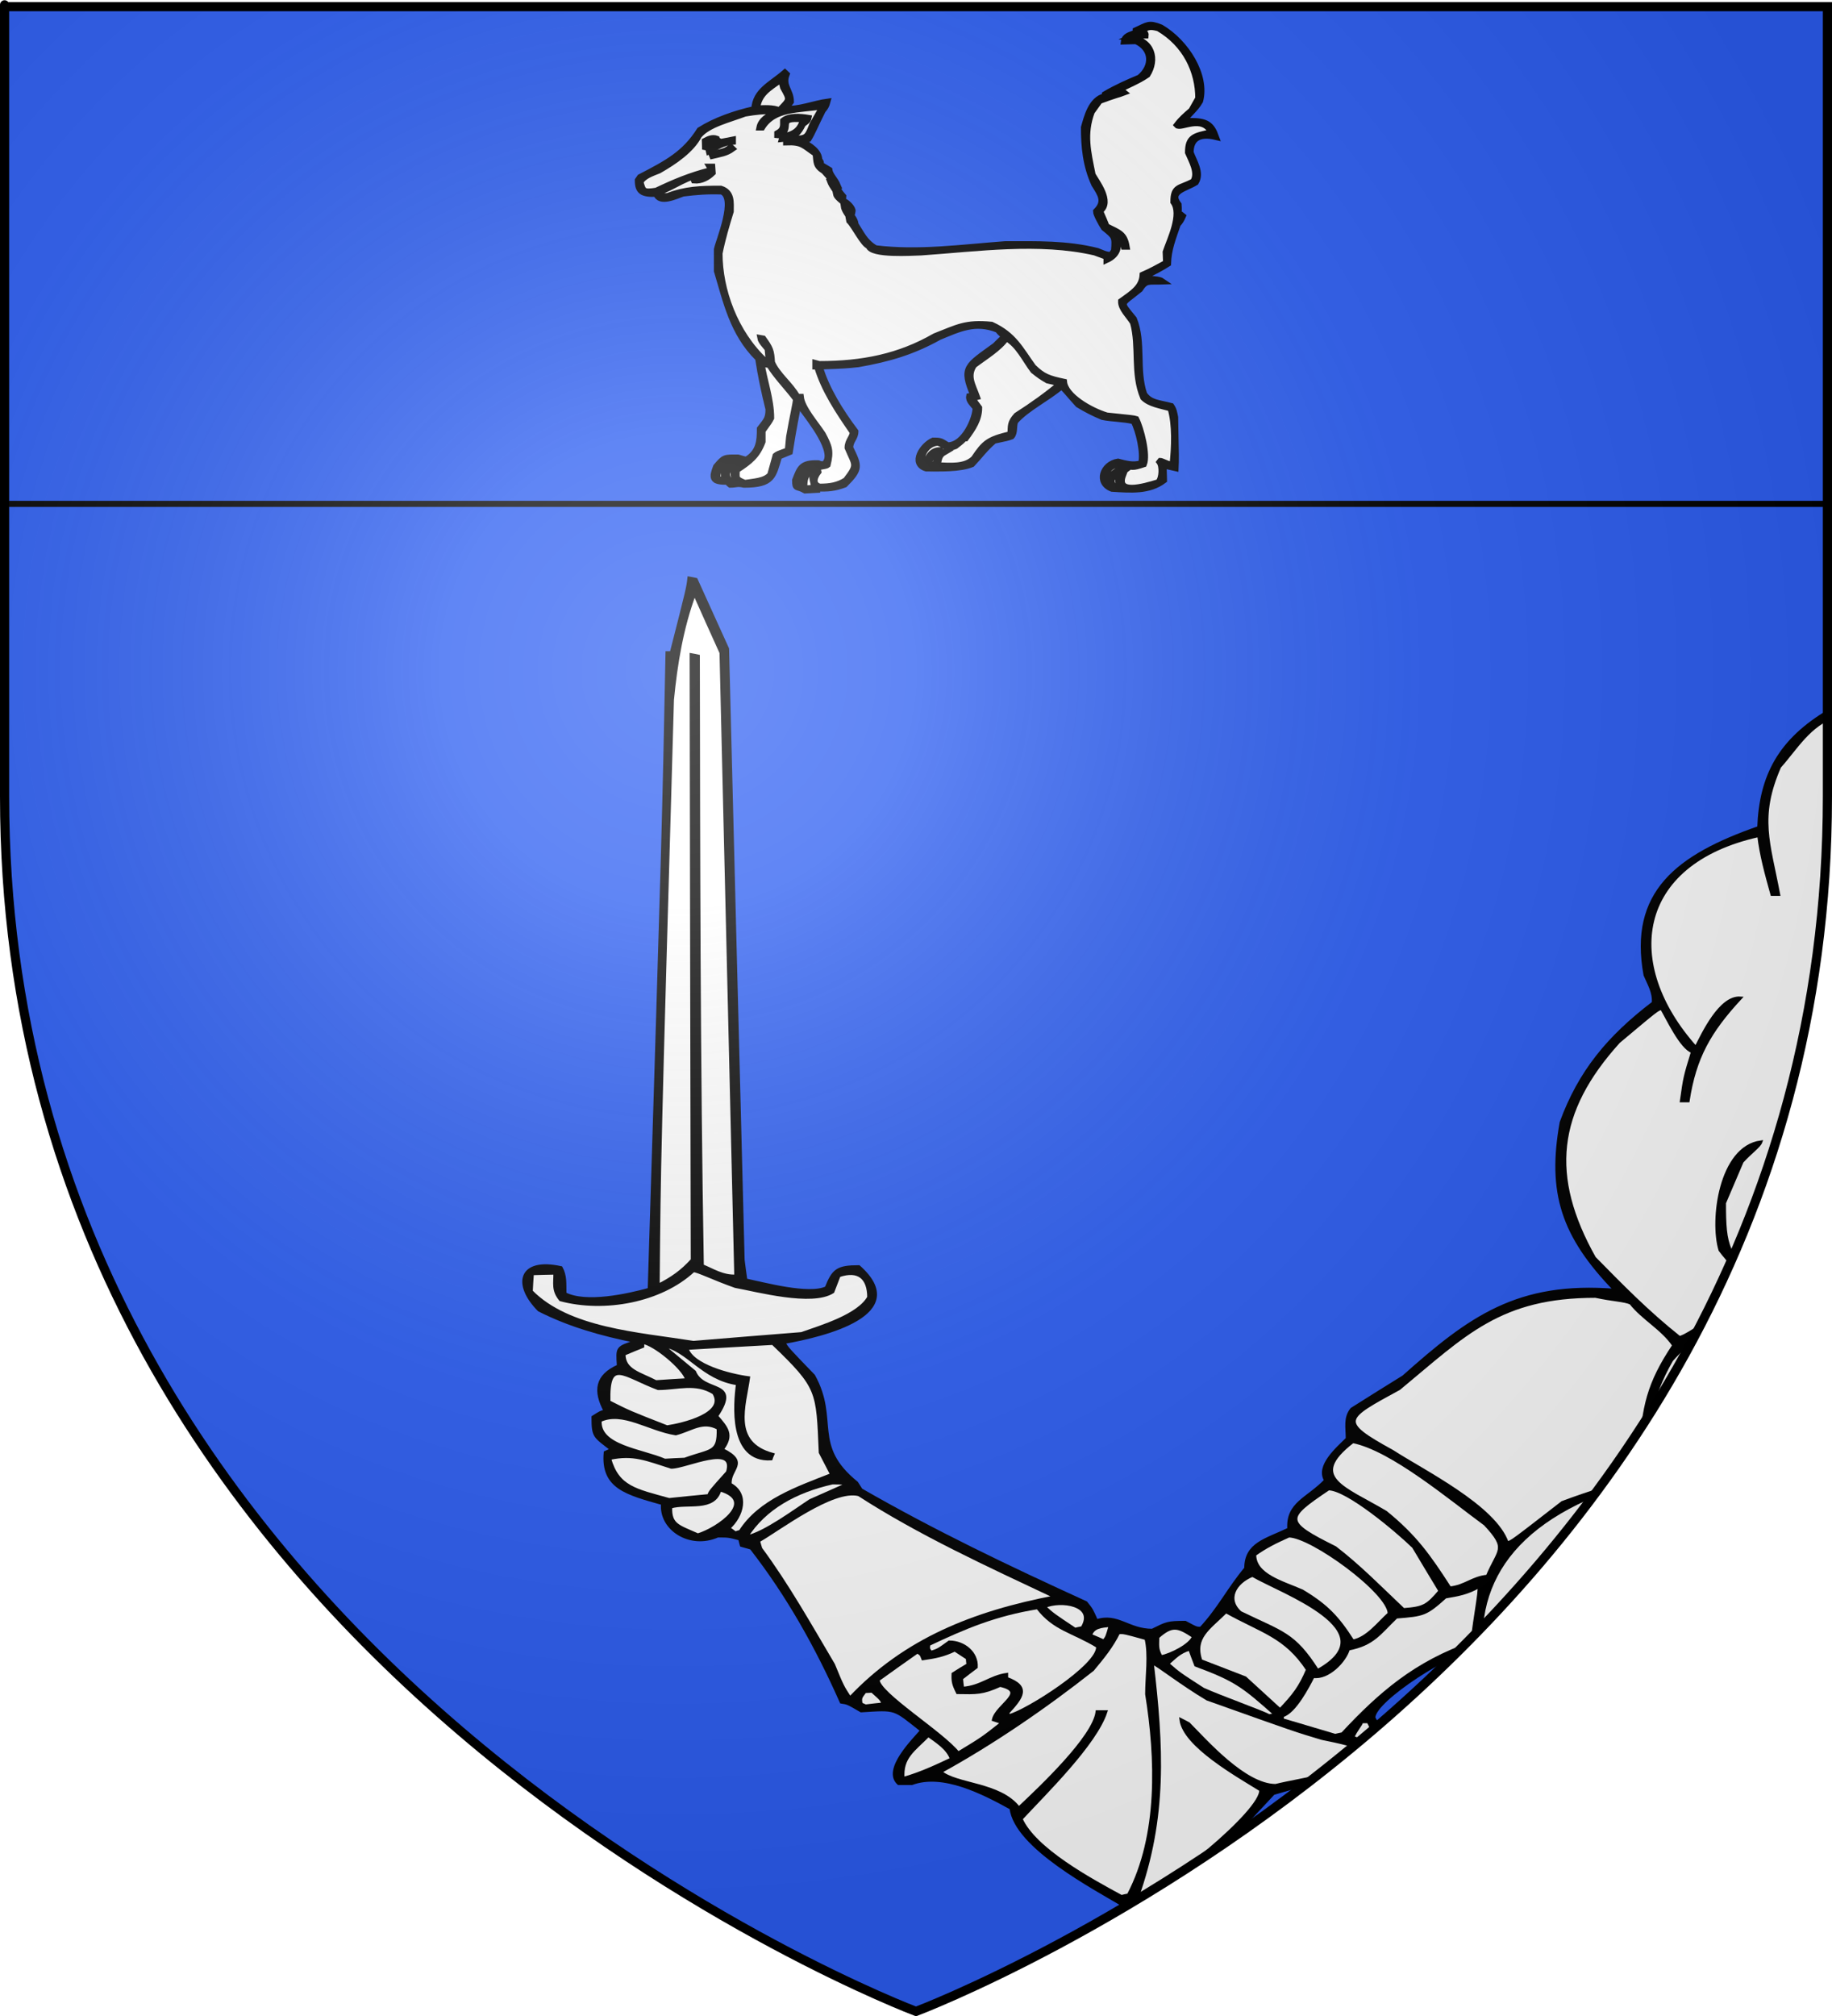 <?xml version="1.0" encoding="UTF-8" standalone="no"?>
<svg xmlns:dc="http://purl.org/dc/elements/1.1/" xmlns:cc="http://web.resource.org/cc/" xmlns:rdf="http://www.w3.org/1999/02/22-rdf-syntax-ns#" xmlns:svg="http://www.w3.org/2000/svg" xmlns="http://www.w3.org/2000/svg" xmlns:xlink="http://www.w3.org/1999/xlink" xmlns:sodipodi="http://sodipodi.sourceforge.net/DTD/sodipodi-0.dtd" xmlns:inkscape="http://www.inkscape.org/namespaces/inkscape" height="660" width="600" version="1.0" id="svg2" sodipodi:version="0.32" inkscape:version="0.44" sodipodi:docname="Blason_Vide_3D.svg" sodipodi:docbase="D:\Mes documents\Renaud-Notre Lapin" inkscape:export-filename="/Users/olivier/Desktop/Blason Rouge/Blason_Vide_3D.png" inkscape:export-xdpi="144" inkscape:export-ydpi="144">
	<rect width="100%" height="100%" fill="#333333" stroke="none"/>
	<sodipodi:namedview inkscape:window-height="712" inkscape:window-width="1024" inkscape:pageshadow="2" inkscape:pageopacity="0.0" guidetolerance="10.0" gridtolerance="10.0" objecttolerance="10.0" borderopacity="1.0" bordercolor="#666666" pagecolor="#ffffff" id="base" showgrid="false" height="660px" inkscape:zoom="0.44547727" inkscape:cx="396.46229" inkscape:cy="478.04383" inkscape:window-x="-4" inkscape:window-y="-4" inkscape:current-layer="layer3"/>
	<desc id="desc4">Flag of Canton of Valais (Wallis)</desc>
	<defs id="defs6">
		<linearGradient id="linearGradient2893">
			<stop style="stop-color:white;stop-opacity:0.314;" offset="0" id="stop2895"/>
			<stop id="stop2897" offset="0.19" style="stop-color:white;stop-opacity:0.251;"/>
			<stop style="stop-color:#6b6b6b;stop-opacity:0.125;" offset="0.6" id="stop2901"/>
			<stop style="stop-color:black;stop-opacity:0.125;" offset="1" id="stop2899"/>
		</linearGradient>
		<linearGradient id="linearGradient2885">
			<stop id="stop2887" offset="0" style="stop-color:white;stop-opacity:1;"/>
			<stop style="stop-color:white;stop-opacity:1;" offset="0.229" id="stop2891"/>
			<stop id="stop2889" offset="1" style="stop-color:black;stop-opacity:1;"/>
		</linearGradient>
		<linearGradient id="linearGradient2955">
			<stop id="stop2867" offset="0" style="stop-color:#fd0000;stop-opacity:1;"/>
			<stop style="stop-color:#e77275;stop-opacity:0.659;" offset="0.5" id="stop2873"/>
			<stop style="stop-color:black;stop-opacity:0.323;" offset="1" id="stop2959"/>
		</linearGradient>
		<radialGradient inkscape:collect="always" xlink:href="#linearGradient2955" id="radialGradient2961" cx="225.524" cy="218.901" fx="225.524" fy="218.901" r="300" gradientTransform="matrix(-4.167939e-4,2.183,-1.884,-3.599562e-4,615.597,-289.121)" gradientUnits="userSpaceOnUse"/>
		<polygon id="star" transform="scale(53,53)" points="0,-1 0.588,0.809 -0.951,-0.309 0.951,-0.309 -0.588,0.809 0,-1 "/>
		<clipPath id="clip">
			<path d="M 0,-200 L 0,600 L 300,600 L 300,-200 L 0,-200 z " id="path10"/>
		</clipPath>
		<radialGradient inkscape:collect="always" xlink:href="#linearGradient2955" id="radialGradient1911" gradientUnits="userSpaceOnUse" gradientTransform="matrix(-4.167939e-4,2.183,-1.884,-3.599562e-4,615.597,-289.121)" cx="225.524" cy="218.901" fx="225.524" fy="218.901" r="300"/>
		<radialGradient inkscape:collect="always" xlink:href="#linearGradient2955" id="radialGradient2865" gradientUnits="userSpaceOnUse" gradientTransform="matrix(0,1.749,-1.593,-1.049767e-7,551.788,-191.29)" cx="225.524" cy="218.901" fx="225.524" fy="218.901" r="300"/>
		<radialGradient inkscape:collect="always" xlink:href="#linearGradient2955" id="radialGradient2871" gradientUnits="userSpaceOnUse" gradientTransform="matrix(0,1.386,-1.323,-5.741131e-8,-158.082,-109.541)" cx="225.524" cy="218.901" fx="225.524" fy="218.901" r="300"/>
		<radialGradient inkscape:collect="always" xlink:href="#linearGradient2893" id="radialGradient3163" gradientUnits="userSpaceOnUse" gradientTransform="matrix(1.353,0,0,1.349,-77.629,-85.747)" cx="221.445" cy="226.331" fx="221.445" fy="226.331" r="300"/>
	</defs>
	<g inkscape:groupmode="layer" id="layer3" inkscape:label="Fond écu" style="display:inline">
		<svg:path d="M 300.000,658.500 C 300.000,658.500 598.500,546.180 598.500,260.728 C 598.500,-24.723 598.500,2.176 598.500,2.176 L 1.500,2.176 L 1.500,260.728 C 1.500,546.180 300.000,658.500 300.000,658.500 z" style="fill:#2b5df2" id="path2855"/></g>
	<g inkscape:groupmode="layer" id="layer4" inkscape:label="Meubles" sodipodi:insensitive="true"><svg:g id="g3"><svg:path d="M 608.529,689.723 C 600.259,684.582 591.417,682.683 582.521,680.089 C 581.637,678.978 580.804,677.912 579.972,676.847 C 545.850,649.706 464.809,632.569 477.396,579.724 C 479.737,575.509 487.488,565.690 487.488,561.707 C 484.990,554.203 483.586,547.581 482.234,540.309 C 476.460,539.799 449.931,556.473 449.931,562.356 C 458.307,577.269 451.336,578.704 435.108,581.947 C 429.073,583.660 423.039,585.374 417.057,587.134 C 405.147,599.639 388.188,620.666 369.047,624.418 C 358.227,617.980 332.636,604.641 331.127,591.951 C 322.024,586.949 308.863,580.094 298.617,583.892 C 297.161,583.892 295.704,583.892 294.300,583.892 C 289.254,579.400 299.293,569.581 301.894,566.523 C 292.531,559.159 293.779,559.345 282.023,560.086 C 277.654,557.538 277.654,557.538 275.521,557.214 C 267.563,539.244 258.097,522.339 246.028,506.823 C 244.935,506.499 243.843,506.175 242.803,505.897 C 242.595,505.202 242.439,504.507 242.284,503.813 C 238.642,502.840 238.642,502.840 235.053,502.840 C 225.950,506.870 216.171,500.478 217.003,492.233 C 205.197,488.899 197.186,486.954 198.226,475.514 C 198.902,475.190 199.630,474.865 200.359,474.542 C 194.740,470.142 194.220,470.466 194.220,463.936 C 196.769,462.315 196.769,462.315 198.226,461.990 C 194.637,455.320 195.312,450.411 202.543,447.215 C 202.126,441.009 202.023,441.287 208.316,439.157 C 196.717,436.795 186.521,433.923 176.535,428.875 C 168.160,420.445 170.188,412.016 183.764,415.027 C 185.221,417.666 184.962,420.213 185.014,423.548 C 191.879,427.068 205.404,424.104 212.633,422.112 C 217.367,269.318 217.367,269.318 218.460,213.693 C 218.928,213.693 219.396,213.693 219.865,213.693 C 225.275,192.481 225.275,192.481 225.638,189.239 C 226.419,189.378 227.199,189.517 227.979,189.702 C 231.412,197.252 234.845,204.801 238.278,212.397 C 239.943,279.091 241.660,345.784 243.376,412.479 C 243.636,414.656 243.948,416.833 244.260,419.056 C 250.086,420.260 264.963,424.335 270.632,421.603 C 272.920,415.814 274.274,414.702 281.295,414.702 C 298.617,430.125 270.112,437.118 256.743,439.481 C 257.785,441.426 257.785,441.426 266.471,450.411 C 274.482,464.908 265.431,473.199 280.567,485.471 C 281.036,486.213 281.503,486.954 282.023,487.741 C 305.795,501.404 329.983,512.983 355.678,524.701 C 357.499,526.971 357.499,526.971 359.112,530.629 C 366.030,528.360 369.464,533.733 377.370,533.733 C 382.051,531.416 382.363,531.138 388.188,531.138 C 391.829,533.084 391.829,533.084 393.286,533.084 C 399.373,526.507 402.441,520.069 408.006,513.446 C 408.006,505.387 414.561,504.229 422.104,500.617 C 421.532,492.095 428.293,490.798 434.171,484.638 C 431.205,479.961 438.124,474.124 441.245,471.021 C 441.245,467.270 440.413,464.213 442.702,461.341 C 448.319,457.775 453.989,454.255 459.659,450.735 C 481.297,431.468 497.007,419.843 529.048,422.436 C 511.675,404.559 507.202,390.386 511.311,367.461 C 517.345,350.972 526.707,339.578 541.481,328.323 C 541.740,324.803 540.024,322.164 538.776,319.200 C 533.834,292.197 549.335,280.248 576.020,270.939 C 576.643,254.034 582.833,242.270 599.114,232.682 C 602.704,232.034 602.704,232.034 604.161,232.359 C 606.708,468.752 610.298,688.426 609.934,689.723 C 609.465,689.723 608.998,689.723 608.529,689.723 z" style="fill:#000000;stroke:black;stroke-width:1" id="path4"/><svg:path d="M 606.344,686.481 C 599.686,683.007 595.213,681.525 588.295,679.765 C 568.945,662.535 542.157,652.856 519.633,640.489 C 496.487,625.020 480.726,616.406 478.125,590.006 C 480.413,575.277 485.302,566.385 500.128,558.789 C 514.588,556.242 514.588,556.242 515.316,555.594 C 512.300,552.907 498.775,557.214 495.083,558.789 C 493.262,560.039 492.117,561.568 489.828,561.198 C 478.800,530.722 486.135,505.665 519.633,490.613 C 526.188,489.084 532.325,486.676 539.296,486.907 C 540.908,490.567 552.768,511.501 552.300,513.585 C 543.405,519.097 537.059,526.275 535.551,536.604 C 536.227,536.604 536.955,536.604 537.684,536.604 C 540.596,528.452 545.798,516.549 556.513,515.391 C 556.618,514.835 556.721,514.280 556.825,513.770 C 541.325,490.520 532.638,471.021 547.462,445.270 C 552.664,439.481 569.465,423.270 578.152,424.706 C 577.996,423.826 577.891,422.946 577.788,422.112 C 565.511,411.182 564.783,408.079 564.783,393.814 C 566.708,389.275 568.632,384.782 570.557,380.289 C 573.471,377.094 576.176,375.288 576.696,373.852 C 563.432,375.658 560.362,399.418 563.328,409.237 C 565.252,412.016 573.158,420.213 573.835,422.761 C 568.893,425.493 552.508,437.859 550.011,437.859 C 539.608,429.616 530.973,420.769 522.182,411.830 C 507.150,385.060 509.386,363.986 530.141,341.061 C 542.782,330.455 542.782,330.455 544.186,330.130 C 546.058,333.233 550.584,343.098 554.329,344.303 C 551.780,352.639 551.780,352.639 550.688,360.373 C 551.415,360.373 552.143,360.373 552.872,360.373 C 555.056,346.202 559.790,337.772 569.985,326.749 C 563.379,326.286 557.762,338.420 555.421,343.006 C 530.973,315.773 535.187,282.611 576.020,273.533 C 576.746,279.878 578.464,286.084 580.337,292.800 C 581.065,292.800 581.793,292.800 582.521,292.800 C 579.348,275.941 575.604,267.558 582.833,251.024 C 588.295,244.910 592.613,237.129 601.299,234.303 C 602.340,269.041 607.436,627.336 607.802,686.481 C 607.281,686.481 606.813,686.481 606.344,686.481 z" style="fill:#ffffff;stroke:black;stroke-width:1" id="path5"/><svg:path d="M 372.324,621.546 C 381.947,594.776 380.542,571.572 377.370,544.339 C 379.554,545.311 386.784,551.101 395.420,556.242 C 424.289,566.523 424.289,566.523 432.975,569.118 C 437.137,569.998 446.707,571.711 450.296,574.906 C 444.210,580.140 425.901,582.503 417.786,584.540 C 407.643,584.540 394.899,569.951 389.280,564.300 C 388.448,563.837 387.616,563.421 386.784,563.004 C 387.825,571.433 405.043,581.113 412.896,585.976 C 413.624,592.830 380.958,619.230 372.324,621.546 z" style="fill:#ffffff;stroke:black;stroke-width:1" id="path6"/><svg:path d="M 367.279,620.898 C 357.083,615.386 338.877,605.475 334.404,595.471 C 341.998,587.273 358.748,570.970 362.181,560.410 C 361.193,560.410 360.256,560.410 359.319,560.410 C 358.279,568.793 340.853,585.189 333.676,591.951 C 327.589,583.800 313.025,584.494 308.031,580.048 C 325.249,570.599 342.622,558.650 357.863,546.608 C 361.296,542.486 364.105,539.058 366.342,534.520 C 368.007,534.381 368.007,534.381 375.341,536.419 C 376.641,541.745 375.549,548.831 375.549,554.621 C 378.878,575.324 379.866,600.843 369.567,620.388 C 368.787,620.528 368.007,620.713 367.279,620.898 z" style="fill:#ffffff;stroke:black;stroke-width:1" id="path7"/><svg:path d="M 295.757,582.271 C 295.184,575.277 299.240,573.007 304.026,568.144 C 306.575,569.998 310.476,572.360 311.621,575.880 C 306.314,578.381 301.426,580.650 295.757,582.271 z" style="fill:#ffffff;stroke:black;stroke-width:1" id="path8"/><svg:path d="M 313.805,573.934 C 308.760,567.450 287.590,554.436 287.590,549.943 C 291.855,546.887 296.119,543.829 300.437,540.819 C 301.686,541.560 301.686,541.560 302.258,543.042 C 306.314,542.440 308.813,542.023 312.713,540.170 C 314.066,541.050 315.418,541.931 316.822,542.856 C 316.874,543.552 316.927,544.246 317.031,544.988 C 315.365,545.960 313.753,546.979 312.141,547.997 C 312.037,550.452 312.246,551.425 313.598,554.111 C 319.787,554.203 321.712,554.389 327.539,551.750 C 336.900,553.833 326.394,558.234 325.352,563.004 C 326.289,563.328 327.277,563.652 328.266,563.977 C 321.764,569.118 321.764,569.118 313.805,573.934 z" style="fill:#ffffff;stroke:black;stroke-width:1" id="path9"/><svg:path d="M 448.839,571.989 C 446.863,569.765 445.511,569.765 443.066,568.793 C 444.158,566.199 445.615,564.903 445.978,563.652 C 446.655,563.652 447.383,563.652 448.111,563.652 C 449.359,566.292 450.816,568.006 450.451,571.479 C 449.881,571.618 449.359,571.804 448.839,571.989 z" style="fill:#ffffff;stroke:black;stroke-width:1" id="path10"/><svg:path d="M 437.292,568.144 C 431.518,566.432 425.744,564.718 419.970,563.004 C 419.970,562.541 419.970,562.123 419.970,561.707 C 423.976,560.642 428.346,552.212 430.062,548.831 C 435.003,549.618 440.569,543.644 441.610,539.846 C 449.828,538.271 451.752,534.705 457.319,529.379 C 466.421,528.638 466.940,528.545 473.391,522.802 C 477.656,522.061 480.413,521.644 484.419,519.375 C 484.627,521.830 483.170,528.267 482.078,537.900 C 463.665,544.292 452.013,554.343 439.633,567.635 C 438.852,567.775 438.073,567.960 437.292,568.144 z" style="fill:#ffffff;stroke:black;stroke-width:1" id="path11"/><svg:path d="M 330.399,561.707 C 330.243,561.383 330.138,561.058 330.035,560.735 C 334.820,555.547 337.265,552.259 329.671,549.480 C 329.671,549.017 329.671,548.600 329.671,548.183 C 324.209,548.970 321.400,552.259 315.262,552.722 C 315.106,551.610 315.003,550.545 314.898,549.480 C 316.510,548.230 318.123,546.979 319.735,545.775 C 319.995,541.143 315.729,537.577 310.892,537.577 C 307.304,540.170 307.304,540.170 304.910,540.957 C 304.026,539.846 304.026,539.846 304.182,538.364 C 316.095,532.714 326.030,528.545 339.814,526.322 C 345.327,533.501 351.310,534.010 359.477,539.012 C 360.152,545.265 335.756,560.549 330.399,561.707 z" style="fill:#ffffff;stroke:black;stroke-width:1" id="path12"/><svg:path d="M 415.601,561.707 C 414.145,560.735 399.737,555.594 394.015,553.000 C 386.056,547.859 386.056,547.859 382.415,544.663 C 385.067,542.393 386.161,540.957 389.645,539.846 C 390.270,541.606 390.946,543.366 391.621,545.126 C 404.626,549.943 407.122,551.888 417.786,561.383 C 417.057,561.476 416.329,561.568 415.601,561.707 z" style="fill:#ffffff;stroke:black;stroke-width:1" id="path13"/><svg:path d="M 419.242,559.762 C 415.392,556.242 411.596,552.768 407.798,549.295 C 402.909,547.396 398.072,545.542 393.286,543.690 C 390.684,536.001 395.991,533.130 401.505,527.618 C 413.365,534.242 420.959,535.585 428.242,546.608 C 425.797,552.397 423.768,554.992 419.242,559.762 z" style="fill:#ffffff;stroke:black;stroke-width:1" id="path14"/><svg:path d="M 283.480,558.511 C 282.960,558.280 282.492,558.048 282.023,557.863 C 281.556,555.594 282.076,555.547 283.272,553.787 C 284.052,553.740 284.833,553.695 285.613,553.648 C 288.683,556.381 288.683,556.381 289.254,557.863 C 287.329,558.048 285.405,558.280 283.480,558.511 z" style="fill:#ffffff;stroke:black;stroke-width:1" id="path15"/><svg:path d="M 278.382,555.917 C 275.886,552.073 275.886,552.073 272.973,544.988 C 265.326,532.065 257.888,518.819 249.149,507.008 C 248.889,506.128 248.629,505.294 248.421,504.462 C 255.183,500.617 272.817,487.092 281.295,489.316 C 301.061,502.099 323.481,512.381 345.588,522.802 C 318.695,527.943 296.328,536.928 278.382,555.917 z" style="fill:#ffffff;stroke:black;stroke-width:1" id="path16"/><svg:path d="M 431.518,546.932 C 423.716,534.705 420.023,534.658 406.239,527.943 C 401.297,523.543 404.470,518.032 410.192,515.716 C 419.398,521.181 455.341,533.686 431.518,546.932 z" style="fill:#ffffff;stroke:black;stroke-width:1" id="path17"/><svg:path d="M 380.282,542.393 C 378.774,539.846 379.190,538.411 379.190,535.956 C 383.923,531.741 385.848,532.436 390.893,535.770 C 389.958,538.596 383.351,541.838 380.282,542.393 z" style="fill:#ffffff;stroke:black;stroke-width:1" id="path18"/><svg:path d="M 361.504,537.252 C 360.048,536.604 358.591,535.956 357.135,535.354 C 358.071,532.574 360.569,532.436 363.637,532.112 C 362.545,535.956 362.545,535.956 361.504,537.252 z" style="fill:#ffffff;stroke:black;stroke-width:1" id="path19"/><svg:path d="M 443.066,537.252 C 438.073,529.425 434.432,525.628 426.472,520.857 C 420.075,518.032 410.920,515.762 410.920,508.954 C 414.613,506.314 417.786,504.785 422.104,502.840 C 429.542,502.840 454.979,521.320 454.979,528.267 C 451.493,531.371 447.852,536.372 443.066,537.252 z" style="fill:#ffffff;stroke:black;stroke-width:1" id="path20"/><svg:path d="M 352.089,533.408 C 344.859,528.592 344.859,528.592 341.998,525.997 C 347.408,523.543 359.060,525.303 354.430,532.899 C 353.650,533.038 352.870,533.223 352.089,533.408 z" style="fill:#ffffff;stroke:black;stroke-width:1" id="path21"/><svg:path d="M 459.659,526.971 C 451.960,519.698 445.354,512.890 437.292,506.684 C 420.126,498.163 420.855,497.004 435.108,487.417 C 441.193,487.417 457.370,500.987 462.936,506.406 C 465.797,511.223 468.710,516.040 471.623,520.857 C 467.410,525.766 466.369,526.461 459.659,526.971 z" style="fill:#ffffff;stroke:black;stroke-width:1" id="path22"/><svg:path d="M 474.847,519.884 C 467.982,509.232 463.507,502.933 453.884,495.105 C 440.465,487.092 427.773,483.758 443.066,471.948 C 455.758,474.449 474.951,490.613 486.394,498.996 C 494.093,507.240 490.869,507.101 487.123,516.040 C 482.181,516.503 479.945,519.328 474.847,519.884 z" style="fill:#ffffff;stroke:black;stroke-width:1" id="path23"/><svg:path d="M 493.625,505.109 C 489.568,493.253 466.214,481.767 456.070,475.190 C 437.916,465.232 440.205,464.445 458.254,454.579 C 479.893,436.655 491.284,424.382 522.546,424.382 C 528.319,425.633 531.910,425.633 534.093,426.605 C 538.047,431.653 544.341,434.850 548.190,440.453 C 539.764,453.005 538.151,460.786 537.320,475.514 C 538.047,480.655 538.047,480.655 537.839,483.990 C 528.424,486.120 520.466,488.621 511.675,491.910 C 495.083,504.785 495.083,504.785 493.625,505.109 z" style="fill:#ffffff;stroke:black;stroke-width:1" id="path24"/><svg:path d="M 244.468,503.164 C 250.398,493.762 260.489,488.204 272.609,485.471 C 276.250,485.471 276.250,485.471 276.978,486.120 C 273.078,487.834 269.228,489.547 265.379,491.261 C 260.593,494.365 250.241,502.099 244.468,503.164 z" style="fill:#ffffff;stroke:black;stroke-width:1" id="path25"/><svg:path d="M 228.551,502.516 C 222.309,499.691 219.396,499.366 219.656,493.345 C 225.118,491.724 233.857,494.688 235.782,487.741 C 248.162,491.401 235.209,500.478 228.551,502.516 z" style="fill:#ffffff;stroke:black;stroke-width:1" id="path26"/><svg:path d="M 240.827,501.867 C 240.098,501.312 239.370,500.802 238.642,500.293 C 243.116,496.310 245.143,489.131 239.161,485.935 C 238.590,480.840 245.508,478.941 236.510,474.542 C 240.151,469.817 238.069,467.502 234.689,463.611 C 242.700,451.708 230.475,456.432 227.459,449.114 C 223.973,446.197 220.489,443.324 217.003,440.453 C 225.275,441.703 229.903,451.291 241.555,453.005 C 240.671,459.582 238.954,478.385 252.530,477.598 C 252.687,477.089 252.895,476.626 253.102,476.163 C 239.214,472.411 243.896,460.138 245.143,451.060 C 238.902,450.226 226.679,447.077 224.963,441.426 C 234.325,440.870 243.688,440.314 253.102,439.804 C 268.239,454.348 267.772,455.228 268.655,475.514 C 269.904,477.922 271.153,480.331 272.400,482.739 C 260.957,487.232 248.837,491.354 242.439,501.358 C 241.867,501.497 241.347,501.682 240.827,501.867 z" style="fill:#ffffff;stroke:black;stroke-width:1" id="path27"/><svg:path d="M 219.136,490.937 C 208.161,487.880 202.335,487.000 199.630,477.459 C 207.433,475.745 211.802,477.784 219.865,480.331 C 224.702,480.331 241.139,472.226 238.278,481.952 C 232.504,488.390 232.504,488.390 232.140,489.640 C 227.771,490.057 223.454,490.474 219.136,490.937 z" style="fill:#ffffff;stroke:black;stroke-width:1" id="path28"/><svg:path d="M 217.731,478.062 C 210.190,474.773 195.936,473.615 196.561,465.047 C 203.947,461.619 212.478,468.011 221.322,469.401 C 226.522,468.058 230.111,464.815 235.209,467.594 C 235.470,475.930 232.972,474.542 224.234,477.737 C 222.049,477.829 219.865,477.922 217.731,478.062 z" style="fill:#ffffff;stroke:black;stroke-width:1" id="path29"/><svg:path d="M 218.460,467.131 C 206.132,462.315 206.132,462.315 199.422,458.933 C 199.057,444.298 204.103,450.272 215.547,454.579 C 221.944,454.579 227.823,452.310 233.753,456.015 C 238.122,463.009 223.506,466.390 218.460,467.131 z" style="fill:#ffffff;stroke:black;stroke-width:1" id="path30"/><svg:path d="M 214.818,452.356 C 209.617,449.623 204.363,448.744 204.363,443.324 C 206.392,442.445 208.421,441.611 210.501,440.778 C 210.501,440.314 210.501,439.897 210.501,439.481 C 214.247,439.990 223.870,447.818 224.963,451.708 C 221.581,451.893 218.200,452.125 214.818,452.356 z" style="fill:#ffffff;stroke:black;stroke-width:1" id="path31"/><svg:path d="M 227.095,439.481 C 208.941,436.609 186.210,435.219 173.986,422.761 C 174.090,420.815 174.194,418.870 174.349,416.971 C 176.795,416.879 179.239,416.833 181.736,416.786 C 181.788,420.168 181.009,422.390 183.557,425.493 C 197.914,429.338 216.379,425.956 227.095,415.999 C 228.551,415.999 233.596,418.592 240.827,421.140 C 247.953,422.436 266.002,427.299 272.765,422.899 C 273.440,421.140 274.117,419.380 274.794,417.620 C 281.192,415.443 284.520,418.361 284.520,424.706 C 281.139,430.727 269.072,434.294 262.518,436.609 C 250.710,437.536 238.902,438.508 227.095,439.481 z" style="fill:#ffffff;stroke:black;stroke-width:1" id="path32"/><svg:path d="M 215.547,420.815 C 215.911,379.641 215.911,379.641 220.227,229.116 C 221.372,217.260 223.349,205.403 227.459,194.380 C 230.320,200.817 233.233,207.256 236.145,213.693 C 237.757,281.684 239.370,349.722 240.983,417.758 C 236.769,417.991 233.388,415.767 230.008,414.378 C 228.863,347.683 228.811,281.221 228.707,214.805 C 227.926,214.620 227.146,214.480 226.367,214.342 C 226.470,280.388 226.575,346.433 226.731,412.479 C 223.401,416.184 220.124,418.500 215.547,420.815 z" style="fill:#ffffff;stroke:black;stroke-width:1" id="path33"/></svg:g><svg:g id="g6"><svg:path d="M -10.535,0.961 L -10.535,164.961 L 631.191,164.961 L 631.191,0.961 L -10.535,0.961 z" style="fill:#2b5df2;stroke:black;stroke-width:2" id="path36"/></svg:g><svg:g id="g7"><svg:path d="M 263.662,160.555 C 260.965,158.958 260.418,160.364 260.418,157.235 C 261.979,153.211 262.466,151.487 268.021,151.679 C 268.731,152.013 268.731,152.013 269.865,152.013 C 274.407,148.438 264.696,136.703 262.952,134.164 C 262.628,133.494 262.304,132.823 261.979,132.169 C 261.776,132.169 261.594,132.169 261.411,132.169 C 260.986,135.059 259.871,139.929 258.654,147.959 C 257.479,148.438 256.302,148.917 255.147,149.412 C 253.201,155.829 253.160,158.671 243.672,158.671 C 241.462,158.161 241.057,158.671 239.171,158.671 C 238.523,158.161 238.523,158.161 238.320,157.682 C 233.028,157.841 233.170,156.373 234.529,152.796 C 237.204,149.619 237.245,149.795 241.706,149.795 C 243.389,150.242 243.672,150.465 244.523,150.465 C 248.700,147.895 248.882,144.222 248.882,140.375 C 251.092,137.534 251.700,136.990 251.700,133.942 C 250.301,128.305 249.146,122.845 248.315,117.321 C 239.942,109.115 237.772,98.514 234.812,88.711 C 234.812,86.348 234.812,84.001 234.812,81.638 C 235.482,78.509 241.381,64.826 236.353,62.671 C 231.609,62.512 228.264,62.783 223.682,63.342 C 221.431,64.140 215.978,66.759 214.944,63.454 C 210.322,63.597 208.903,62.703 208.903,59.015 C 209.126,58.680 209.348,58.344 209.591,58.009 C 218.573,53.380 224.290,50.314 229.176,42.603 C 234.285,39.394 240.692,37.158 247.057,35.738 C 247.382,29.718 252.511,27.739 257.053,23.764 C 257.235,23.939 257.418,24.115 257.620,24.306 C 256.140,28.186 259.019,29.559 259.019,33.295 C 258.431,34.045 257.844,34.796 257.256,35.562 C 261.270,36.057 266.926,33.838 270.981,33.295 C 270.656,34.508 270.393,35.067 269.440,36.169 C 267.189,40.607 266.054,43.497 264.797,45.493 C 264.047,45.748 263.297,46.003 262.547,46.259 C 265.163,47.632 268.305,49.564 268.305,52.357 C 268.669,52.805 269.136,53.220 268.589,53.810 C 269.582,54.417 270.596,55.024 271.610,55.631 C 271.893,57.467 273.515,58.728 274.367,60.788 C 274.164,60.788 273.982,60.788 273.799,60.788 C 274.447,62.097 275.036,63.022 276.191,64.332 C 276.191,65.098 275.806,64.891 276.333,65.896 C 277.286,66.056 279.456,68.212 279.212,69.265 C 278.969,69.265 278.725,69.265 278.502,69.265 C 278.381,70.670 280.144,71.659 280.144,73.432 C 282.111,76.433 283.186,79.212 286.753,81.303 C 300.824,83.027 314.894,81.016 329.248,79.962 C 339.607,79.962 349.258,79.658 359.374,82.181 C 360.611,82.628 362.395,83.618 363.956,83.458 C 364.261,82.995 364.564,82.532 364.869,82.069 C 365.234,77.440 365.072,77.424 361.564,74.582 C 360.794,73.432 358.969,70.112 358.969,69.217 C 362.233,65.960 360.429,63.597 358.401,60.340 C 355.583,54.161 355.016,48.031 355.016,41.725 C 355.907,38.675 357.286,32.464 361.909,31.522 C 361.909,31.299 361.909,31.076 361.909,30.852 C 365.518,28.729 369.147,27.117 373.181,25.424 C 377.621,21.800 377.601,16.020 372.045,13.450 C 370.728,13.482 369.410,13.514 368.113,13.561 C 368.356,11.773 370.038,11.470 371.965,10.720 C 371.965,10.465 371.965,10.209 371.965,9.953 C 375.817,8.213 376.202,7.383 380.216,9.011 C 388.468,13.849 395.279,24.705 393.029,33.071 C 391.448,35.866 389.076,37.478 387.312,40.000 C 388.103,40.049 388.103,40.049 389.785,39.617 C 395.077,39.617 396.739,40.671 398.239,44.822 C 392.583,43.465 389.928,45.493 389.928,49.931 C 391.001,52.869 393.536,56.525 391.630,59.686 C 388.326,61.777 382.568,62.543 385.994,66.998 C 386.115,68.467 385.994,69.855 385.994,71.437 C 386.359,71.133 386.723,70.830 387.110,70.542 C 387.190,70.606 387.292,70.686 387.393,70.766 C 386.947,71.788 386.561,72.522 385.710,73.432 C 384.169,77.966 382.670,81.574 382.527,86.316 C 380.155,87.833 377.905,88.982 375.350,90.196 C 375.350,90.451 375.350,90.707 375.350,90.978 C 377.053,91.536 379.567,91.281 380.784,92.144 C 376.060,92.319 375.371,91.536 373.323,94.698 C 366.896,99.998 366.470,98.402 371.357,104.452 C 374.478,112.116 371.985,121.137 374.722,129.072 C 376.790,131.961 379.223,131.802 383.602,132.951 C 384.433,134.164 384.554,135.090 384.859,136.607 C 385.142,150.130 385.142,150.130 385.001,153.244 C 383.683,152.940 382.365,152.637 381.068,152.349 C 381.108,153.978 381.148,155.606 381.210,157.235 C 376.344,160.923 370.282,160.379 364.179,159.996 C 358.969,158.033 361.179,151.918 366.147,151.136 C 368.619,151.758 370.951,152.509 373.749,151.695 C 374.681,148.533 372.958,140.886 371.275,137.868 C 367.808,137.055 364.423,137.150 361.078,136.496 C 358.037,135.218 355.705,134.021 353.110,132.440 C 350.799,129.949 349.663,128.401 347.697,126.406 C 343.034,130.413 336.242,133.638 332.492,137.933 C 331.843,139.529 332.451,141.636 331.295,142.866 C 329.815,143.376 329.815,143.376 325.599,144.255 C 322.517,146.873 320.976,149.172 318.341,151.950 C 314.306,153.595 307.880,153.355 303.358,153.355 C 298.107,151.742 302.203,145.724 305.609,144.255 C 308.203,144.255 308.183,144.446 310.393,145.804 C 315.847,145.804 319.537,136.910 319.537,133.510 C 318.543,132.248 317.165,131.099 317.428,129.742 C 317.894,129.662 318.361,129.582 318.827,129.519 C 314.833,120.179 316.739,119.875 325.943,113.154 C 330.018,108.987 329.146,111.046 326.774,107.933 C 319.435,104.980 314.042,107.662 307.575,110.328 C 299.060,115.070 291.316,117.417 281.117,119.205 C 276.900,119.652 276.900,119.652 268.446,119.971 C 270.596,127.299 275.178,134.676 280.144,141.269 C 280.144,143.392 278.442,144.287 278.442,146.585 C 281.361,152.621 281.827,153.450 276.677,158.608 C 273.353,159.853 271.102,160.044 267.615,159.885 C 267.615,160.028 267.615,160.173 267.615,160.332 C 266.298,160.395 264.979,160.475 263.662,160.555 z" style="fill:#000000;stroke:black;stroke-width:2" id="path37"/><svg:path d="M 263.946,159.885 C 263.743,159.805 263.560,159.741 263.378,159.677 C 263.500,156.740 263.560,156.005 265.628,153.690 C 262.060,154.616 262.770,156.644 262.263,159.454 C 262.060,159.454 261.878,159.454 261.696,159.454 C 260.398,156.787 262.831,153.307 265.912,152.237 C 266.480,152.189 267.048,152.158 267.615,152.125 C 267.514,152.413 267.412,152.716 267.332,153.020 C 270.697,152.461 270.697,152.461 271.041,152.174 C 272.136,147.720 271.650,146.283 269.440,142.147 C 267.088,138.555 262.689,133.685 262.263,129.949 C 261.878,129.949 261.493,129.949 261.128,129.949 C 258.878,125.862 254.559,122.749 252.816,118.646 C 252.593,114.750 252.248,114.048 249.937,110.823 C 249.633,110.759 249.328,110.712 249.025,110.663 C 249.227,111.813 250.524,113.058 251.417,114.208 C 251.558,115.677 251.700,117.161 251.843,118.646 C 251.458,118.534 251.071,118.423 250.707,118.311 C 240.610,108.971 235.644,94.857 235.644,82.963 C 236.576,78.254 237.914,73.767 239.313,69.217 C 239.313,66.359 239.820,62.975 236.069,61.793 C 229.399,61.793 224.513,61.953 218.613,64.220 C 217.863,64.220 217.113,64.220 216.364,64.220 C 215.998,63.949 215.998,63.949 215.795,62.783 C 220.904,61.282 225.162,57.131 231.285,57.131 C 230.210,57.977 228.365,58.217 227.068,58.568 C 227.128,58.728 227.190,58.888 227.271,59.063 C 229.764,59.302 231.933,57.993 233.393,56.572 C 233.332,55.902 233.292,55.231 233.251,54.577 C 232.967,54.577 232.684,54.577 232.420,54.577 C 232.826,55.247 232.826,55.247 232.744,55.743 C 225.973,57.482 220.904,59.606 214.944,62.448 C 210.605,63.134 210.605,62.592 209.734,59.575 C 210.788,57.610 213.484,56.732 215.795,55.806 C 220.884,52.901 226.500,49.053 228.892,44.375 C 231.974,40.655 238.968,39.091 243.956,37.175 C 247.706,36.536 250.078,36.280 254.092,36.392 C 254.092,36.536 254.092,36.679 254.092,36.839 C 251.558,37.829 249.207,39.378 248.740,41.725 C 249.025,41.725 249.308,41.725 249.592,41.725 C 253.606,35.259 261.411,36.073 269.501,34.780 C 268.346,36.791 267.189,38.803 266.054,40.830 C 263.946,46.323 263.946,44.854 257.479,45.940 C 257.479,46.147 257.479,46.370 257.479,46.594 C 262.810,46.403 263.074,47.616 267.109,50.298 C 267.534,53.076 266.967,54.178 269.865,56.014 C 270.778,57.019 271.690,58.042 272.603,59.063 C 272.339,59.111 272.075,59.175 271.832,59.239 C 272.258,60.340 272.258,60.340 274.367,63.454 C 274.164,63.454 273.982,63.454 273.799,63.454 C 274.103,65.098 277.326,66.343 277.326,67.892 C 276.982,67.733 276.658,67.588 276.333,67.445 C 276.515,68.834 277.691,70.239 278.584,71.659 C 278.401,71.659 278.219,71.659 278.036,71.659 C 278.076,71.867 278.117,72.091 278.158,72.315 C 279.881,74.038 282.760,80.025 284.504,80.520 C 285.294,83.633 298.776,82.692 301.655,82.628 C 319.942,81.367 340.338,78.445 358.543,82.628 C 359.942,83.139 361.341,83.650 362.760,84.177 C 362.395,84.448 362.395,84.448 362.395,85.119 C 366.532,83.251 366.653,80.186 365.578,76.753 C 367.748,77.599 367.748,78.812 368.113,80.744 C 368.396,80.744 368.680,80.744 368.964,80.744 C 368.254,76.609 366.694,76.242 362.395,74.134 C 361.220,70.989 360.368,69.664 360.368,68.993 C 364.179,65.992 359.172,59.622 357.834,57.243 C 356.313,49.660 354.854,43.896 357.550,36.616 C 358.401,35.403 359.274,34.205 360.145,33.008 C 365.010,31.188 366.977,30.741 368.113,30.293 C 368.011,30.213 367.910,30.134 367.829,30.070 C 366.794,30.134 365.760,30.213 364.727,30.293 C 368.275,28.266 372.512,26.733 375.776,24.466 C 378.878,19.565 377.581,13.227 370.079,12.332 C 371.965,11.502 372.897,11.662 375.209,11.614 C 375.330,10.624 374.296,10.512 373.952,9.730 C 376.323,8.804 376.567,8.501 379.385,9.235 C 388.366,14.472 392.461,23.396 392.461,32.178 C 391.712,33.503 390.961,34.828 390.211,36.169 C 388.326,37.782 386.846,39.074 385.426,40.942 C 386.623,42.283 393.739,37.366 396.760,43.321 C 391.063,44.487 389.096,44.918 389.096,49.931 C 390.191,52.533 392.664,56.621 390.778,59.463 C 386.318,61.809 384.311,60.899 384.311,66.104 C 387.251,70.222 383.176,78.382 381.777,82.516 C 381.818,83.698 381.859,84.879 381.919,86.061 C 379.324,87.465 377.053,88.759 374.235,89.972 C 373.992,94.027 371.134,95.800 367.180,98.626 C 367.079,100.972 369.633,103.288 371.073,105.571 C 373.303,113.601 371.032,122.239 374.438,130.173 C 376.546,132.265 379.952,132.711 383.379,133.669 C 384.960,139.034 384.656,146.426 384.028,152.125 C 383.905,152.174 383.784,152.221 383.663,152.286 C 381.068,151.359 380.499,150.912 379.932,150.912 C 379.851,150.992 379.770,151.088 379.709,151.184 C 380.743,152.557 380.663,156.436 379.385,157.889 C 374.378,159.422 365.295,162.040 367.829,155.462 C 365.721,156.229 366.166,157.713 366.714,159.454 C 366.024,159.310 365.335,159.182 364.646,159.054 C 362.598,155.814 366.734,155.319 368.680,153.786 C 367.058,152.588 364.220,155.319 363.470,156.117 C 363.368,156.771 363.267,157.442 363.186,158.112 C 361.179,155.511 363.003,152.013 366.977,152.013 C 371.032,152.971 370.708,153.259 374.640,151.950 C 375.857,148.917 373.708,140.312 372.107,137.214 C 371.214,136.943 371.214,136.943 362.477,136.048 C 356.982,134.356 348.934,129.694 348.467,125.016 C 343.541,123.962 341.655,123.372 338.411,120.195 C 334.133,114.304 332.106,109.690 324.747,106.337 C 316.252,105.506 313.678,107.167 306.156,110.105 C 294.519,116.810 282.537,119.205 268.305,119.205 C 267.879,119.094 267.453,118.982 267.048,118.870 C 267.048,119.237 267.048,119.604 267.048,119.971 C 267.230,119.971 267.412,119.971 267.615,119.971 C 269.825,127.507 274.488,134.548 279.293,141.493 C 279.293,143.137 277.611,144.303 277.611,146.585 C 280.023,152.349 281.078,151.998 277.043,157.235 C 274.387,158.942 271.792,159.342 268.446,159.342 C 265.710,158.479 266.906,155.862 268.021,154.457 C 267.981,154.265 267.940,154.074 267.899,153.898 C 264.534,155.303 266.865,157.666 266.541,159.725 C 265.669,159.773 264.797,159.821 263.946,159.885 z" style="fill:#ffffff;stroke:black;stroke-width:2" id="path38"/><svg:path d="M 239.455,158.112 C 237.265,155.478 237.448,153.419 241.138,152.125 C 241.138,151.902 241.138,151.679 241.138,151.471 C 236.840,151.902 237.022,154.169 237.204,157.011 C 236.455,157.011 235.705,157.011 234.954,157.011 C 234.711,153.275 237.306,148.342 243.165,150.960 C 243.186,151.120 243.205,151.295 243.246,151.471 C 239.090,154.009 239.982,153.802 240.854,157.889 C 240.387,157.953 239.922,158.033 239.455,158.112 z" style="fill:#ffffff;stroke:black;stroke-width:2" id="path39"/><svg:path d="M 243.956,158.112 C 240.753,156.820 241.280,156.596 241.280,153.898 C 245.679,151.024 248.011,149.172 249.734,144.589 C 249.734,143.409 249.734,142.227 249.734,141.046 C 251.984,137.933 251.984,137.933 252.552,136.831 C 252.552,130.684 250.221,124.521 249.308,118.423 C 250.301,118.806 250.504,119.508 251.903,119.365 C 254.153,123.116 257.884,126.852 260.702,130.620 C 260.702,131.946 259.587,136.384 258.452,143.042 C 258.310,144.510 258.168,145.995 258.026,147.480 C 254.661,148.693 254.661,148.693 254.012,149.188 C 253.424,151.279 252.836,153.371 252.268,155.462 C 250.423,157.602 246.794,157.633 243.956,158.112 z" style="fill:#ffffff;stroke:black;stroke-width:2" id="path40"/><svg:path d="M 303.622,152.796 C 299.993,150.833 303.114,144.925 307.291,144.925 C 309.643,145.851 310.028,147.224 312.928,146.026 C 315.177,144.255 315.177,144.255 315.746,143.488 C 315.928,143.488 316.111,143.488 316.293,143.488 C 318.705,140.231 320.672,137.261 320.672,133.510 C 318.421,130.508 318.421,130.508 318.482,130.332 C 318.969,130.205 319.455,130.077 319.963,129.949 C 318.543,126.006 316.596,123.181 318.969,119.540 C 322.253,117.033 327.504,113.873 329.531,110.663 C 333.566,112.867 335.755,117.848 338.411,121.312 C 340.662,123.085 340.662,123.085 343.054,124.521 C 346.988,125.415 346.988,125.415 347.271,125.639 C 342.790,129.391 338.026,132.776 332.917,136.048 C 330.829,138.427 331.092,139.193 330.951,142.147 C 323.713,143.904 322.476,144.893 318.969,150.130 C 316.029,153.052 311.245,152.492 307.007,152.349 C 307.555,150.465 307.413,149.092 309.258,148.022 C 308.873,147.975 308.507,147.942 308.142,147.911 C 308.062,147.735 307.980,147.575 307.919,147.416 C 305.061,147.192 302.729,150.593 304.108,152.621 C 303.946,152.669 303.784,152.732 303.622,152.796 z" style="fill:#ffffff;stroke:black;stroke-width:2" id="path41"/><svg:path d="M 305.041,152.796 C 305.081,152.684 305.122,152.572 305.183,152.461 C 303.277,150.625 305.670,149.172 307.352,148.182 C 307.534,149.092 306.297,151.279 306.156,152.796 C 305.770,152.796 305.406,152.796 305.041,152.796 z" style="fill:#ffffff;stroke:black;stroke-width:2" id="path42"/><svg:path d="M 233.251,51.032 C 233.150,50.809 233.049,50.586 232.967,50.362 C 235.684,49.835 237.569,49.851 239.313,48.143 C 239.496,48.319 239.678,48.510 239.881,48.702 C 237.792,50.218 235.867,50.394 233.251,51.032 z" style="fill:#000000;stroke:black;stroke-width:2" id="path43"/><svg:path d="M 232.136,49.484 C 232.076,49.260 232.035,49.037 231.994,48.814 C 232.197,48.637 232.400,48.462 232.602,48.302 C 231.650,47.744 231.406,48.319 230.919,48.191 C 230.899,47.504 230.880,46.818 230.859,46.147 C 231.994,45.540 233.292,44.902 234.731,45.428 C 234.934,45.987 235.218,46.052 236.069,46.482 C 237.387,46.227 238.705,45.971 240.022,45.716 C 240.022,45.924 240.022,46.147 240.022,46.370 C 236.840,46.578 234.650,48.143 232.136,49.484 z" style="fill:#000000;stroke:black;stroke-width:2" id="path44"/><svg:path d="M 232.684,47.489 C 232.502,47.408 232.318,47.328 232.136,47.265 C 232.197,47.089 232.258,46.914 232.338,46.754 C 233.008,46.690 233.698,46.642 234.386,46.594 C 234.306,46.754 234.224,46.914 234.163,47.089 C 233.657,47.216 233.170,47.344 232.684,47.489 z" style="fill:#ffffff;stroke:black;stroke-width:2" id="path45"/><svg:path d="M 256.060,45.493 C 256.120,45.237 256.181,44.998 256.262,44.758 C 260.297,43.928 261.939,42.746 263.095,39.058 C 253.606,38.228 260.053,41.869 255.228,44.263 C 255.005,44.231 254.782,44.215 254.579,44.199 C 254.579,44.008 254.579,43.832 254.579,43.657 C 256.708,42.507 256.485,41.278 256.485,39.506 C 258.472,37.877 262.101,38.165 264.797,38.612 C 264.635,39.553 263.804,39.937 262.952,40.607 C 261.573,43.385 260.398,45.078 256.060,45.493 z" style="fill:#000000;stroke:black;stroke-width:2" id="path46"/><svg:path d="M 255.228,36.169 C 253.342,35.179 249.957,35.434 247.889,35.515 C 248.659,30.692 251.295,29.192 255.837,26.030 C 256.039,26.893 256.262,27.755 256.485,28.633 C 258.918,32.912 258.654,32.529 255.228,36.169 z" style="fill:#ffffff;stroke:black;stroke-width:2" id="path47"/></svg:g><svg:g id="g9"><svg:path d="M 300.000,658.500 C 300.000,658.500 598.500,546.180 598.500,260.728 C 598.500,-24.723 598.500,2.176 598.500,2.176 L 1.500,2.176 L 1.500,260.728 C 1.500,546.180 300.000,658.500 300.000,658.500 L 680.000,740.000 L -80.000,740.000 L -80.000,-80.000 L 680.000,-80.000 L 680.000,740.000 z" style="fill:#ffffff" id="path50"/></svg:g><svg:g id="g8"><svg:path d="M 300.000,658.500 C 300.000,658.500 598.500,546.180 598.500,260.728 C 598.500,-24.723 598.500,2.176 598.500,2.176 L 1.500,2.176 L 1.500,260.728 C 1.500,546.180 300.000,658.500 300.000,658.500 L 680.000,740.000 L -80.000,740.000 L -80.000,-80.000 L 680.000,-80.000 L 680.000,740.000 z" style="fill:#ffffff" id="path47"/></svg:g><svg:g id="g7"><svg:path d="M 300.000,658.500 C 300.000,658.500 598.500,546.180 598.500,260.728 C 598.500,-24.723 598.500,2.176 598.500,2.176 L 1.500,2.176 L 1.500,260.728 C 1.500,546.180 300.000,658.500 300.000,658.500 L 680.000,740.000 L -80.000,740.000 L -80.000,-80.000 L 680.000,-80.000 L 680.000,740.000 z" style="fill:#ffffff" id="path46"/></svg:g></g>
	<g inkscape:groupmode="layer" id="layer2" inkscape:label="Reflet final" sodipodi:insensitive="true">
		<path sodipodi:nodetypes="cccccc" d="M 300,658.5 C 300,658.5 598.5,546.18 598.5,260.728 C 598.5,-24.723 598.5,2.176 598.5,2.176 L 1.5,2.176 L 1.5,260.728 C 1.5,546.18 300,658.5 300,658.5 z " style="opacity:1;fill:url(#radialGradient3163);fill-opacity:1;fill-rule:evenodd;stroke:none;stroke-width:1px;stroke-linecap:butt;stroke-linejoin:miter;stroke-opacity:1" id="path2875" inkscape:export-xdpi="144" inkscape:export-ydpi="144"/>
	</g>
	<g inkscape:groupmode="layer" id="layer1" inkscape:label="Contour final" sodipodi:insensitive="true">
		<path sodipodi:nodetypes="cccccc" d="M 300,658.5 C 300,658.5 1.5,546.18 1.5,260.728 C 1.5,-24.723 1.5,2.176 1.5,2.176 L 598.5,2.176 L 598.5,260.728 C 598.5,546.18 300,658.5 300,658.5 z " style="opacity:1;fill:none;fill-opacity:1;fill-rule:evenodd;stroke:#000000;stroke-width:3;stroke-linecap:butt;stroke-linejoin:miter;stroke-miterlimit:4;stroke-dasharray:none;stroke-opacity:1" id="path1411" inkscape:export-xdpi="144" inkscape:export-ydpi="144"/>
	</g>
</svg>
